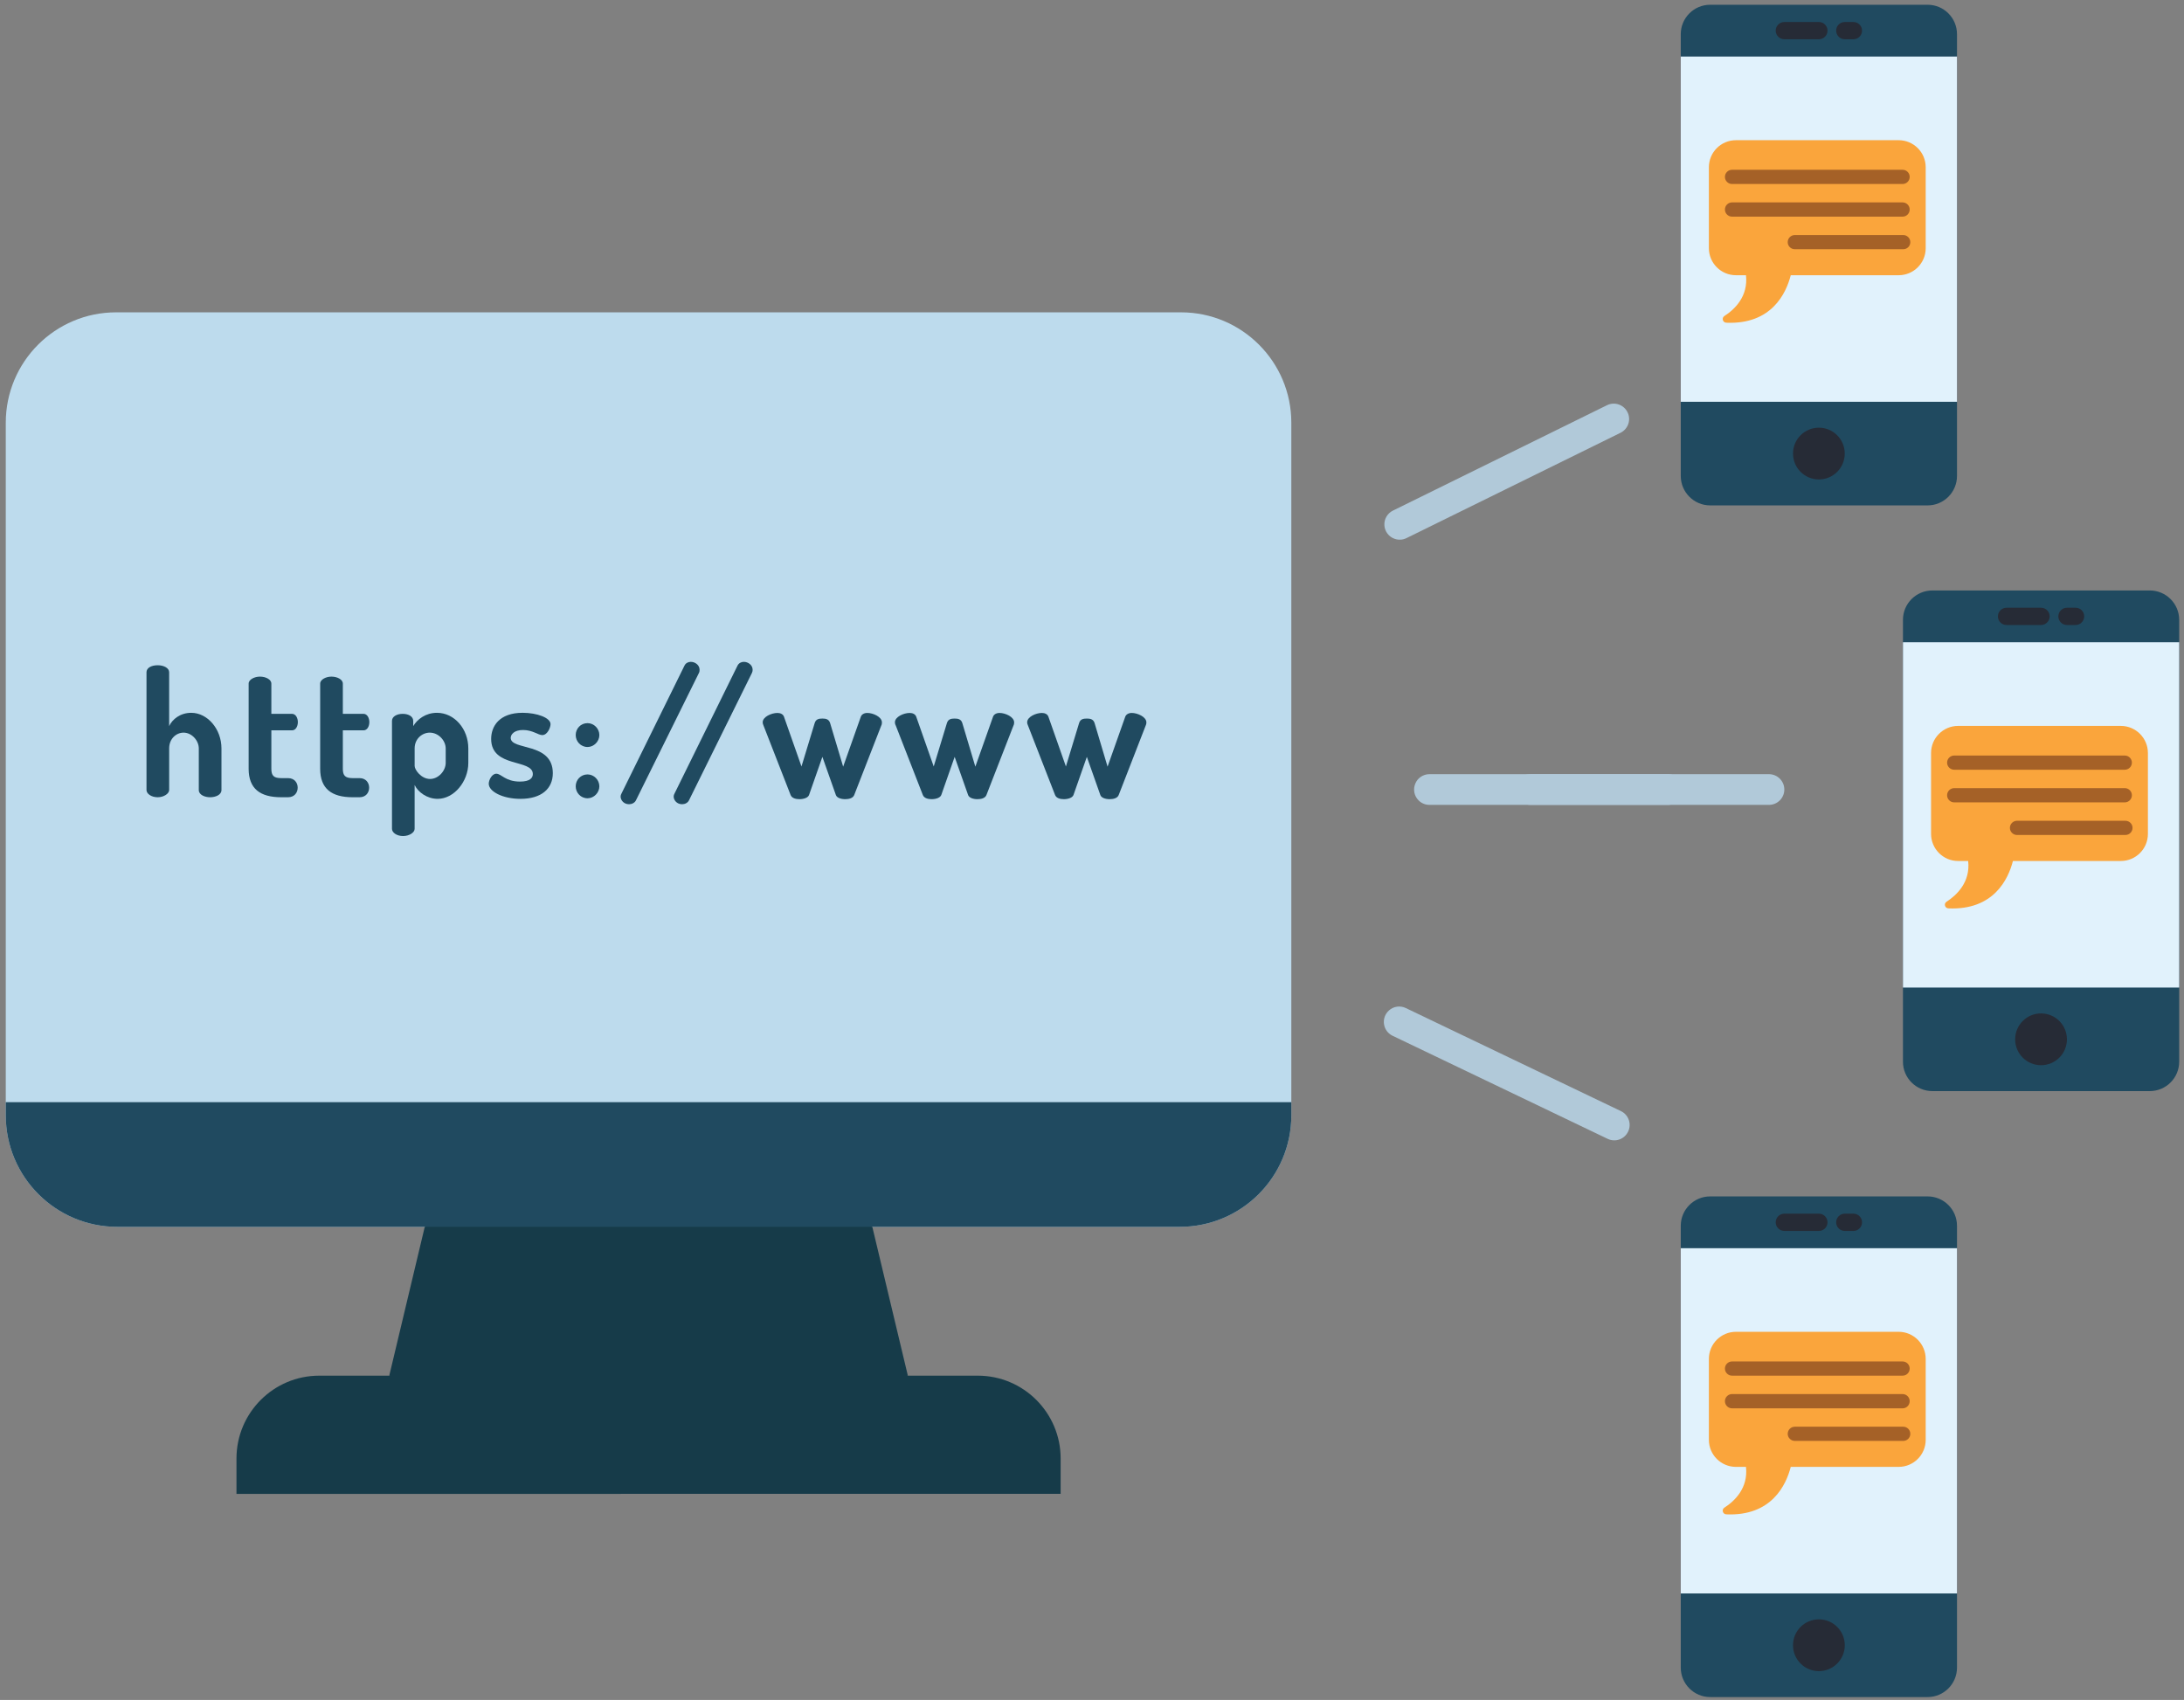 <?xml version="1.0" encoding="utf-8"?>
<!-- Generator: Adobe Illustrator 16.0.0, SVG Export Plug-In . SVG Version: 6.00 Build 0)  -->
<!DOCTYPE svg PUBLIC "-//W3C//DTD SVG 1.1//EN" "http://www.w3.org/Graphics/SVG/1.1/DTD/svg11.dtd">
<svg version="1.1" id="Layer_1" xmlns="http://www.w3.org/2000/svg" xmlns:xlink="http://www.w3.org/1999/xlink" x="0px" y="0px"
	 width="111.584px" height="86.854px" viewBox="0 0 111.584 86.854" enable-background="new 0 0 111.584 86.854"
	 xml:space="preserve">
<rect x="0" y="0" width="111.584" height="86.854" fill="#808080" stroke="none"/>
<g>
	<g>
		<g>
			<g>
				<path fill="#204A60" d="M98.485,25.822H87.376c-0.83,0-1.503-0.675-1.503-1.503V1.744c0-0.829,0.673-1.501,1.503-1.501h11.108
					c0.829,0,1.502,0.672,1.502,1.501v22.575C99.986,25.147,99.313,25.822,98.485,25.822z"/>
				<rect x="85.873" y="2.889" fill="#E1F2FC" width="14.113" height="17.639"/>
				<path fill="#262B36" d="M92.93,21.851c0.729,0,1.321,0.593,1.321,1.321c0,0.733-0.592,1.324-1.321,1.324
					c-0.73,0-1.322-0.591-1.322-1.324C91.607,22.444,92.199,21.851,92.93,21.851z"/>
				<path fill="#262B36" d="M92.93,2.006h-1.765c-0.243,0-0.442-0.197-0.442-0.441c0-0.243,0.199-0.441,0.442-0.441h1.765
					c0.244,0,0.441,0.198,0.441,0.441C93.371,1.809,93.174,2.006,92.93,2.006z"/>
				<path fill="#262B36" d="M94.695,2.006h-0.444c-0.243,0-0.439-0.197-0.439-0.441c0-0.243,0.196-0.441,0.439-0.441h0.444
					c0.243,0,0.439,0.198,0.439,0.441C95.135,1.809,94.938,2.006,94.695,2.006z"/>
			</g>
			<g>
				<g>
					<g>
						<g>
							<path fill="#FAA53C" d="M97.004,7.163h-8.31c-0.766,0-1.384,0.617-1.384,1.382v4.136c0,0.762,0.618,1.381,1.384,1.381h0.511
								c0.121,1.083-0.581,1.748-1.104,2.084c-0.152,0.098-0.086,0.332,0.096,0.342c2.316,0.101,3.06-1.504,3.295-2.426h5.513
								c0.764,0,1.382-0.619,1.382-1.381V8.544C98.386,7.78,97.768,7.163,97.004,7.163z"/>
						</g>
					</g>
				</g>
				<g>
					<g>
						<g>
							<g>
								<path fill="#A56127" d="M97.238,12.733h-5.537c-0.201,0-0.364-0.159-0.364-0.361c0-0.2,0.163-0.363,0.364-0.363h5.537
									c0.202,0,0.363,0.163,0.363,0.363C97.602,12.574,97.44,12.733,97.238,12.733z"/>
							</g>
						</g>
					</g>
				</g>
				<g>
					<g>
						<g>
							<g>
								<path fill="#A56127" d="M97.206,9.401h-8.714c-0.199,0-0.363-0.163-0.363-0.362c0-0.203,0.164-0.364,0.363-0.364h8.714
									c0.202,0,0.363,0.161,0.363,0.364C97.569,9.238,97.408,9.401,97.206,9.401z"/>
							</g>
						</g>
					</g>
				</g>
				<g>
					<g>
						<g>
							<g>
								<path fill="#A56127" d="M97.206,11.069h-8.714c-0.199,0-0.363-0.163-0.363-0.365c0-0.199,0.164-0.363,0.363-0.363h8.714
									c0.202,0,0.363,0.164,0.363,0.363C97.569,10.906,97.408,11.069,97.206,11.069z"/>
							</g>
						</g>
					</g>
				</g>
			</g>
		</g>
		<g>
			<g>
				<path fill="#204A60" d="M109.835,55.747H98.729c-0.832,0-1.504-0.672-1.504-1.502V31.669c0-0.829,0.672-1.501,1.504-1.501
					h11.105c0.831,0,1.504,0.672,1.504,1.501v22.575C111.338,55.075,110.665,55.747,109.835,55.747z"/>
				<rect x="97.225" y="32.815" fill="#E1F2FC" width="14.113" height="17.641"/>
				<circle fill="#262B36" cx="104.28" cy="53.101" r="1.323"/>
				<path fill="#262B36" d="M104.28,31.933h-1.763c-0.244,0-0.441-0.198-0.441-0.441c0-0.245,0.197-0.441,0.441-0.441h1.763
					c0.244,0,0.441,0.196,0.441,0.441C104.722,31.735,104.524,31.933,104.28,31.933z"/>
				<path fill="#262B36" d="M106.045,31.933h-0.442c-0.243,0-0.439-0.198-0.439-0.441c0-0.245,0.196-0.441,0.439-0.441h0.442
					c0.244,0,0.44,0.196,0.44,0.441C106.485,31.735,106.289,31.933,106.045,31.933z"/>
			</g>
			<g>
				<g>
					<g>
						<g>
							<path fill="#FAA53C" d="M108.356,37.088h-8.313c-0.761,0-1.382,0.619-1.382,1.384v4.133c0,0.766,0.621,1.385,1.382,1.385
								h0.514c0.12,1.079-0.582,1.743-1.105,2.082c-0.152,0.098-0.087,0.332,0.096,0.339c2.316,0.102,3.06-1.5,3.295-2.421h5.514
								c0.762,0,1.383-0.619,1.383-1.385v-4.133C109.739,37.708,109.118,37.088,108.356,37.088z"/>
						</g>
					</g>
				</g>
				<g>
					<g>
						<g>
							<g>
								<path fill="#A56127" d="M108.589,42.661h-5.537c-0.2,0-0.363-0.162-0.363-0.363s0.163-0.363,0.363-0.363h5.537
									c0.202,0,0.366,0.162,0.366,0.363S108.791,42.661,108.589,42.661z"/>
							</g>
						</g>
					</g>
				</g>
				<g>
					<g>
						<g>
							<g>
								<path fill="#A56127" d="M108.559,39.327h-8.716c-0.2,0-0.363-0.162-0.363-0.363c0-0.199,0.163-0.362,0.363-0.362h8.716
									c0.199,0,0.363,0.163,0.363,0.362C108.922,39.165,108.758,39.327,108.559,39.327z"/>
							</g>
						</g>
					</g>
				</g>
				<g>
					<g>
						<g>
							<g>
								<path fill="#A56127" d="M108.559,40.995h-8.716c-0.2,0-0.363-0.163-0.363-0.365c0-0.199,0.163-0.362,0.363-0.362h8.716
									c0.199,0,0.363,0.163,0.363,0.362C108.922,40.832,108.758,40.995,108.559,40.995z"/>
							</g>
						</g>
					</g>
				</g>
			</g>
		</g>
		<g>
			<g>
				<path fill="#204A60" d="M98.485,86.707H87.376c-0.83,0-1.503-0.675-1.503-1.503V62.627c0-0.828,0.673-1.5,1.503-1.5h11.108
					c0.829,0,1.502,0.672,1.502,1.5v22.576C99.986,86.032,99.313,86.707,98.485,86.707z"/>
				<rect x="85.873" y="63.774" fill="#E1F2FC" width="14.113" height="17.639"/>
				<circle fill="#262B36" cx="92.93" cy="84.059" r="1.323"/>
				<path fill="#262B36" d="M92.93,62.891h-1.765c-0.243,0-0.442-0.197-0.442-0.44c0-0.244,0.199-0.442,0.442-0.442h1.765
					c0.244,0,0.441,0.198,0.441,0.442C93.371,62.694,93.174,62.891,92.93,62.891z"/>
				<path fill="#262B36" d="M94.695,62.891h-0.444c-0.243,0-0.439-0.197-0.439-0.44c0-0.244,0.196-0.442,0.439-0.442h0.444
					c0.243,0,0.439,0.198,0.439,0.442C95.135,62.694,94.938,62.891,94.695,62.891z"/>
			</g>
			<g>
				<g>
					<g>
						<g>
							<path fill="#FAA53C" d="M97.004,68.045h-8.31c-0.766,0-1.384,0.62-1.384,1.385v4.135c0,0.762,0.618,1.381,1.384,1.381h0.511
								c0.121,1.084-0.581,1.747-1.104,2.084c-0.152,0.098-0.086,0.332,0.096,0.341c2.316,0.102,3.06-1.503,3.295-2.425h5.513
								c0.764,0,1.382-0.619,1.382-1.381V69.43C98.386,68.666,97.768,68.045,97.004,68.045z"/>
						</g>
					</g>
				</g>
				<g>
					<g>
						<g>
							<g>
								<path fill="#A56127" d="M97.238,73.619h-5.537c-0.201,0-0.364-0.162-0.364-0.362s0.163-0.363,0.364-0.363h5.537
									c0.202,0,0.363,0.163,0.363,0.363S97.44,73.619,97.238,73.619z"/>
							</g>
						</g>
					</g>
				</g>
				<g>
					<g>
						<g>
							<g>
								<path fill="#A56127" d="M97.206,70.285h-8.714c-0.199,0-0.363-0.161-0.363-0.361c0-0.202,0.164-0.363,0.363-0.363h8.714
									c0.202,0,0.363,0.161,0.363,0.363C97.569,70.124,97.408,70.285,97.206,70.285z"/>
							</g>
						</g>
					</g>
				</g>
				<g>
					<g>
						<g>
							<g>
								<path fill="#A56127" d="M97.206,71.955h-8.714c-0.199,0-0.363-0.164-0.363-0.366c0-0.198,0.164-0.363,0.363-0.363h8.714
									c0.202,0,0.363,0.165,0.363,0.363C97.569,71.791,97.408,71.955,97.206,71.955z"/>
							</g>
						</g>
					</g>
				</g>
			</g>
		</g>
		<path fill="#B1C9D9" d="M72.477,40.893c-0.225-0.225-0.291-0.563-0.168-0.854c0.119-0.294,0.407-0.485,0.722-0.485h12.202
			c0.429,0.008,0.771,0.357,0.771,0.786c0,0.427-0.343,0.775-0.771,0.783H73.031C72.822,41.123,72.623,41.04,72.477,40.893z"/>
		<path fill="#B1C9D9" d="M77.636,40.893c-0.225-0.225-0.291-0.563-0.168-0.854c0.119-0.294,0.405-0.485,0.722-0.485h12.203
			c0.428,0.008,0.771,0.357,0.771,0.786c0,0.427-0.343,0.775-0.771,0.783H78.19C77.982,41.123,77.782,41.04,77.636,40.893z"/>
		<path fill="#B1C9D9" d="M71.261,27.532c-0.301-0.1-0.511-0.375-0.53-0.691c-0.021-0.315,0.151-0.613,0.435-0.753l10.948-5.39
			c0.388-0.182,0.85-0.021,1.039,0.365c0.191,0.381,0.034,0.846-0.345,1.043L71.86,27.493
			C71.671,27.587,71.456,27.598,71.261,27.532z"/>
		<path fill="#B1C9D9" d="M70.747,52.472c-0.107-0.3-0.021-0.633,0.216-0.845c0.234-0.213,0.576-0.261,0.86-0.124l11.005,5.272
			c0.384,0.192,0.54,0.656,0.355,1.041c-0.185,0.388-0.645,0.554-1.035,0.375l-11-5.272C70.959,52.828,70.815,52.667,70.747,52.472z
			"/>
		<g>
			<g>
				<path fill="#BDDBED" d="M65.976,21.598v35.387c0,3.146-2.55,5.697-5.697,5.697H5.992c-3.147,0-5.697-2.551-5.697-5.697V21.598
					c0-3.113,2.522-5.64,5.637-5.64h54.407C63.451,15.958,65.976,18.485,65.976,21.598z"/>
				<path fill="#163B49" d="M46.384,70.286l-13.249,3.02l-13.247-3.02l1.813-7.604l10.87-3.996l11.997,3.996l0.588,2.463
					L46.384,70.286z"/>
				<path fill="#204A60" d="M65.976,56.313v0.671c0,3.147-2.55,5.698-5.697,5.698H5.992c-3.147,0-5.697-2.551-5.697-5.698v-0.671
					H65.976z"/>
				<path fill="#163B49" d="M54.19,74.519v1.806H12.082v-1.806c0-2.335,1.894-4.233,4.229-4.233h33.646
					C52.294,70.286,54.19,72.184,54.19,74.519z"/>
			</g>
			<g>
				<path fill="#204A60" d="M8.642,40.366c0,0.18-0.271,0.367-0.583,0.367c-0.342,0-0.574-0.188-0.574-0.367v-6.021
					c0-0.213,0.232-0.356,0.574-0.356c0.313,0,0.583,0.144,0.583,0.356v2.755c0.161-0.349,0.563-0.681,1.13-0.681
					c0.825,0,1.543,0.825,1.543,1.82v2.127c0,0.242-0.295,0.367-0.583,0.367c-0.27,0-0.575-0.125-0.575-0.367v-2.127
					c0-0.403-0.358-0.807-0.779-0.807c-0.367,0-0.735,0.304-0.735,0.807V40.366L8.642,40.366z"/>
				<path fill="#204A60" d="M13.864,39.279c0,0.351,0.123,0.477,0.502,0.477h0.35c0.333,0,0.493,0.243,0.493,0.486
					c0,0.249-0.16,0.491-0.493,0.491h-0.35c-1.077,0-1.662-0.438-1.662-1.454v-4.351c0-0.215,0.306-0.357,0.577-0.357
					c0.296,0,0.583,0.143,0.583,0.357v1.544h1.058c0.188,0,0.296,0.215,0.296,0.421c0,0.216-0.108,0.422-0.296,0.422h-1.058V39.279
					L13.864,39.279z"/>
				<path fill="#204A60" d="M17.516,39.279c0,0.351,0.124,0.477,0.5,0.477h0.353c0.329,0,0.491,0.243,0.491,0.486
					c0,0.249-0.162,0.491-0.491,0.491h-0.353c-1.075,0-1.658-0.438-1.658-1.454v-4.351c0-0.215,0.306-0.357,0.574-0.357
					c0.298,0,0.584,0.143,0.584,0.357v1.544h1.059c0.188,0,0.295,0.215,0.295,0.421c0,0.216-0.107,0.422-0.295,0.422h-1.059V39.279z
					"/>
				<path fill="#204A60" d="M21.112,36.831v0.269c0.205-0.349,0.636-0.681,1.211-0.681c0.897,0,1.604,0.825,1.604,1.82v0.735
					c0,0.959-0.732,1.841-1.567,1.841c-0.537,0-1.005-0.342-1.176-0.709v2.242c0,0.186-0.268,0.367-0.591,0.367
					c-0.333,0-0.566-0.182-0.566-0.367v-5.518c0-0.216,0.242-0.358,0.548-0.358C20.887,36.472,21.112,36.615,21.112,36.831z
					 M22.771,38.239c0-0.403-0.367-0.807-0.815-0.807c-0.377,0-0.771,0.304-0.771,0.807v0.898c0,0.188,0.331,0.662,0.79,0.662
					c0.42,0,0.797-0.411,0.797-0.825V38.239z"/>
				<path fill="#204A60" d="M27.223,39.549c0-0.789-2.129-0.297-2.129-1.796c0-0.636,0.406-1.335,1.608-1.335
					c0.727,0,1.426,0.251,1.426,0.582c0,0.162-0.153,0.557-0.423,0.557c-0.212,0-0.491-0.26-0.986-0.26
					c-0.447,0-0.626,0.225-0.626,0.404c0,0.655,2.151,0.205,2.151,1.801c0,0.802-0.591,1.313-1.651,1.313
					c-0.914,0-1.622-0.378-1.622-0.771c0-0.191,0.161-0.513,0.386-0.513c0.26,0,0.458,0.402,1.21,0.402
					C27.099,39.933,27.223,39.729,27.223,39.549z"/>
				<path fill="#204A60" d="M30.622,37.557c0,0.322-0.277,0.609-0.603,0.609c-0.35,0-0.605-0.287-0.605-0.609
					c0-0.332,0.256-0.61,0.605-0.61C30.345,36.947,30.622,37.225,30.622,37.557z M30.622,40.176c0,0.324-0.277,0.61-0.603,0.61
					c-0.35,0-0.605-0.286-0.605-0.61c0-0.33,0.256-0.609,0.605-0.609C30.345,39.567,30.622,39.846,30.622,40.176z"/>
				<path fill="#204A60" d="M35.743,34.22c0,0.054-0.005,0.106-0.033,0.161l-3.221,6.514c-0.065,0.126-0.208,0.195-0.351,0.195
					c-0.262,0-0.43-0.202-0.43-0.393c0-0.055,0.018-0.107,0.044-0.152l3.221-6.541c0.063-0.125,0.188-0.189,0.322-0.189
					C35.512,33.815,35.743,33.977,35.743,34.22z"/>
				<path fill="#204A60" d="M38.453,34.22c0,0.054-0.008,0.106-0.035,0.161l-3.219,6.514c-0.064,0.126-0.207,0.195-0.351,0.195
					c-0.26,0-0.43-0.202-0.43-0.393c0-0.055,0.018-0.107,0.044-0.152l3.221-6.541c0.064-0.125,0.19-0.189,0.321-0.189
					C38.221,33.815,38.453,33.977,38.453,34.22z"/>
				<path fill="#204A60" d="M43.641,40.625c-0.063,0.153-0.262,0.207-0.458,0.207c-0.223,0-0.423-0.073-0.475-0.207l-0.691-1.956
					l-0.682,1.949c-0.053,0.141-0.27,0.214-0.494,0.214c-0.188,0-0.386-0.054-0.448-0.214l-1.382-3.544
					c-0.036-0.073-0.044-0.127-0.044-0.17c0-0.28,0.448-0.478,0.754-0.478c0.151,0,0.285,0.063,0.332,0.188l0.896,2.548l0.674-2.217
					c0.063-0.205,0.214-0.232,0.394-0.232c0.171,0,0.332,0.027,0.395,0.232l0.666,2.226l0.905-2.557
					c0.044-0.116,0.169-0.188,0.331-0.188c0.288,0,0.745,0.197,0.745,0.485c0,0.054-0.009,0.116-0.035,0.162L43.641,40.625z"/>
				<path fill="#204A60" d="M50.396,40.625c-0.063,0.153-0.258,0.207-0.458,0.207c-0.223,0-0.421-0.073-0.474-0.207l-0.689-1.956
					l-0.683,1.949c-0.055,0.141-0.27,0.214-0.495,0.214c-0.189,0-0.385-0.054-0.448-0.214l-1.381-3.544
					c-0.038-0.073-0.045-0.127-0.045-0.17c0-0.28,0.448-0.478,0.754-0.478c0.153,0,0.286,0.063,0.333,0.188l0.895,2.548l0.674-2.217
					c0.063-0.205,0.216-0.232,0.396-0.232c0.169,0,0.33,0.027,0.392,0.232l0.665,2.226l0.906-2.557
					c0.045-0.116,0.17-0.188,0.332-0.188c0.287,0,0.745,0.197,0.745,0.485c0,0.054-0.01,0.116-0.036,0.162L50.396,40.625z"/>
				<path fill="#204A60" d="M57.154,40.625c-0.064,0.153-0.263,0.207-0.458,0.207c-0.227,0-0.424-0.073-0.476-0.207l-0.691-1.956
					l-0.683,1.949c-0.054,0.141-0.268,0.214-0.494,0.214c-0.188,0-0.385-0.054-0.447-0.214l-1.381-3.544
					c-0.037-0.073-0.045-0.127-0.045-0.17c0-0.28,0.448-0.478,0.754-0.478c0.15,0,0.285,0.063,0.33,0.188l0.896,2.548l0.673-2.217
					c0.063-0.205,0.216-0.232,0.396-0.232c0.169,0,0.332,0.027,0.396,0.232l0.663,2.226l0.905-2.557
					c0.046-0.116,0.172-0.188,0.331-0.188c0.287,0,0.748,0.197,0.748,0.485c0,0.054-0.011,0.116-0.037,0.162L57.154,40.625z"/>
			</g>
		</g>
	</g>
</g>
</svg>
